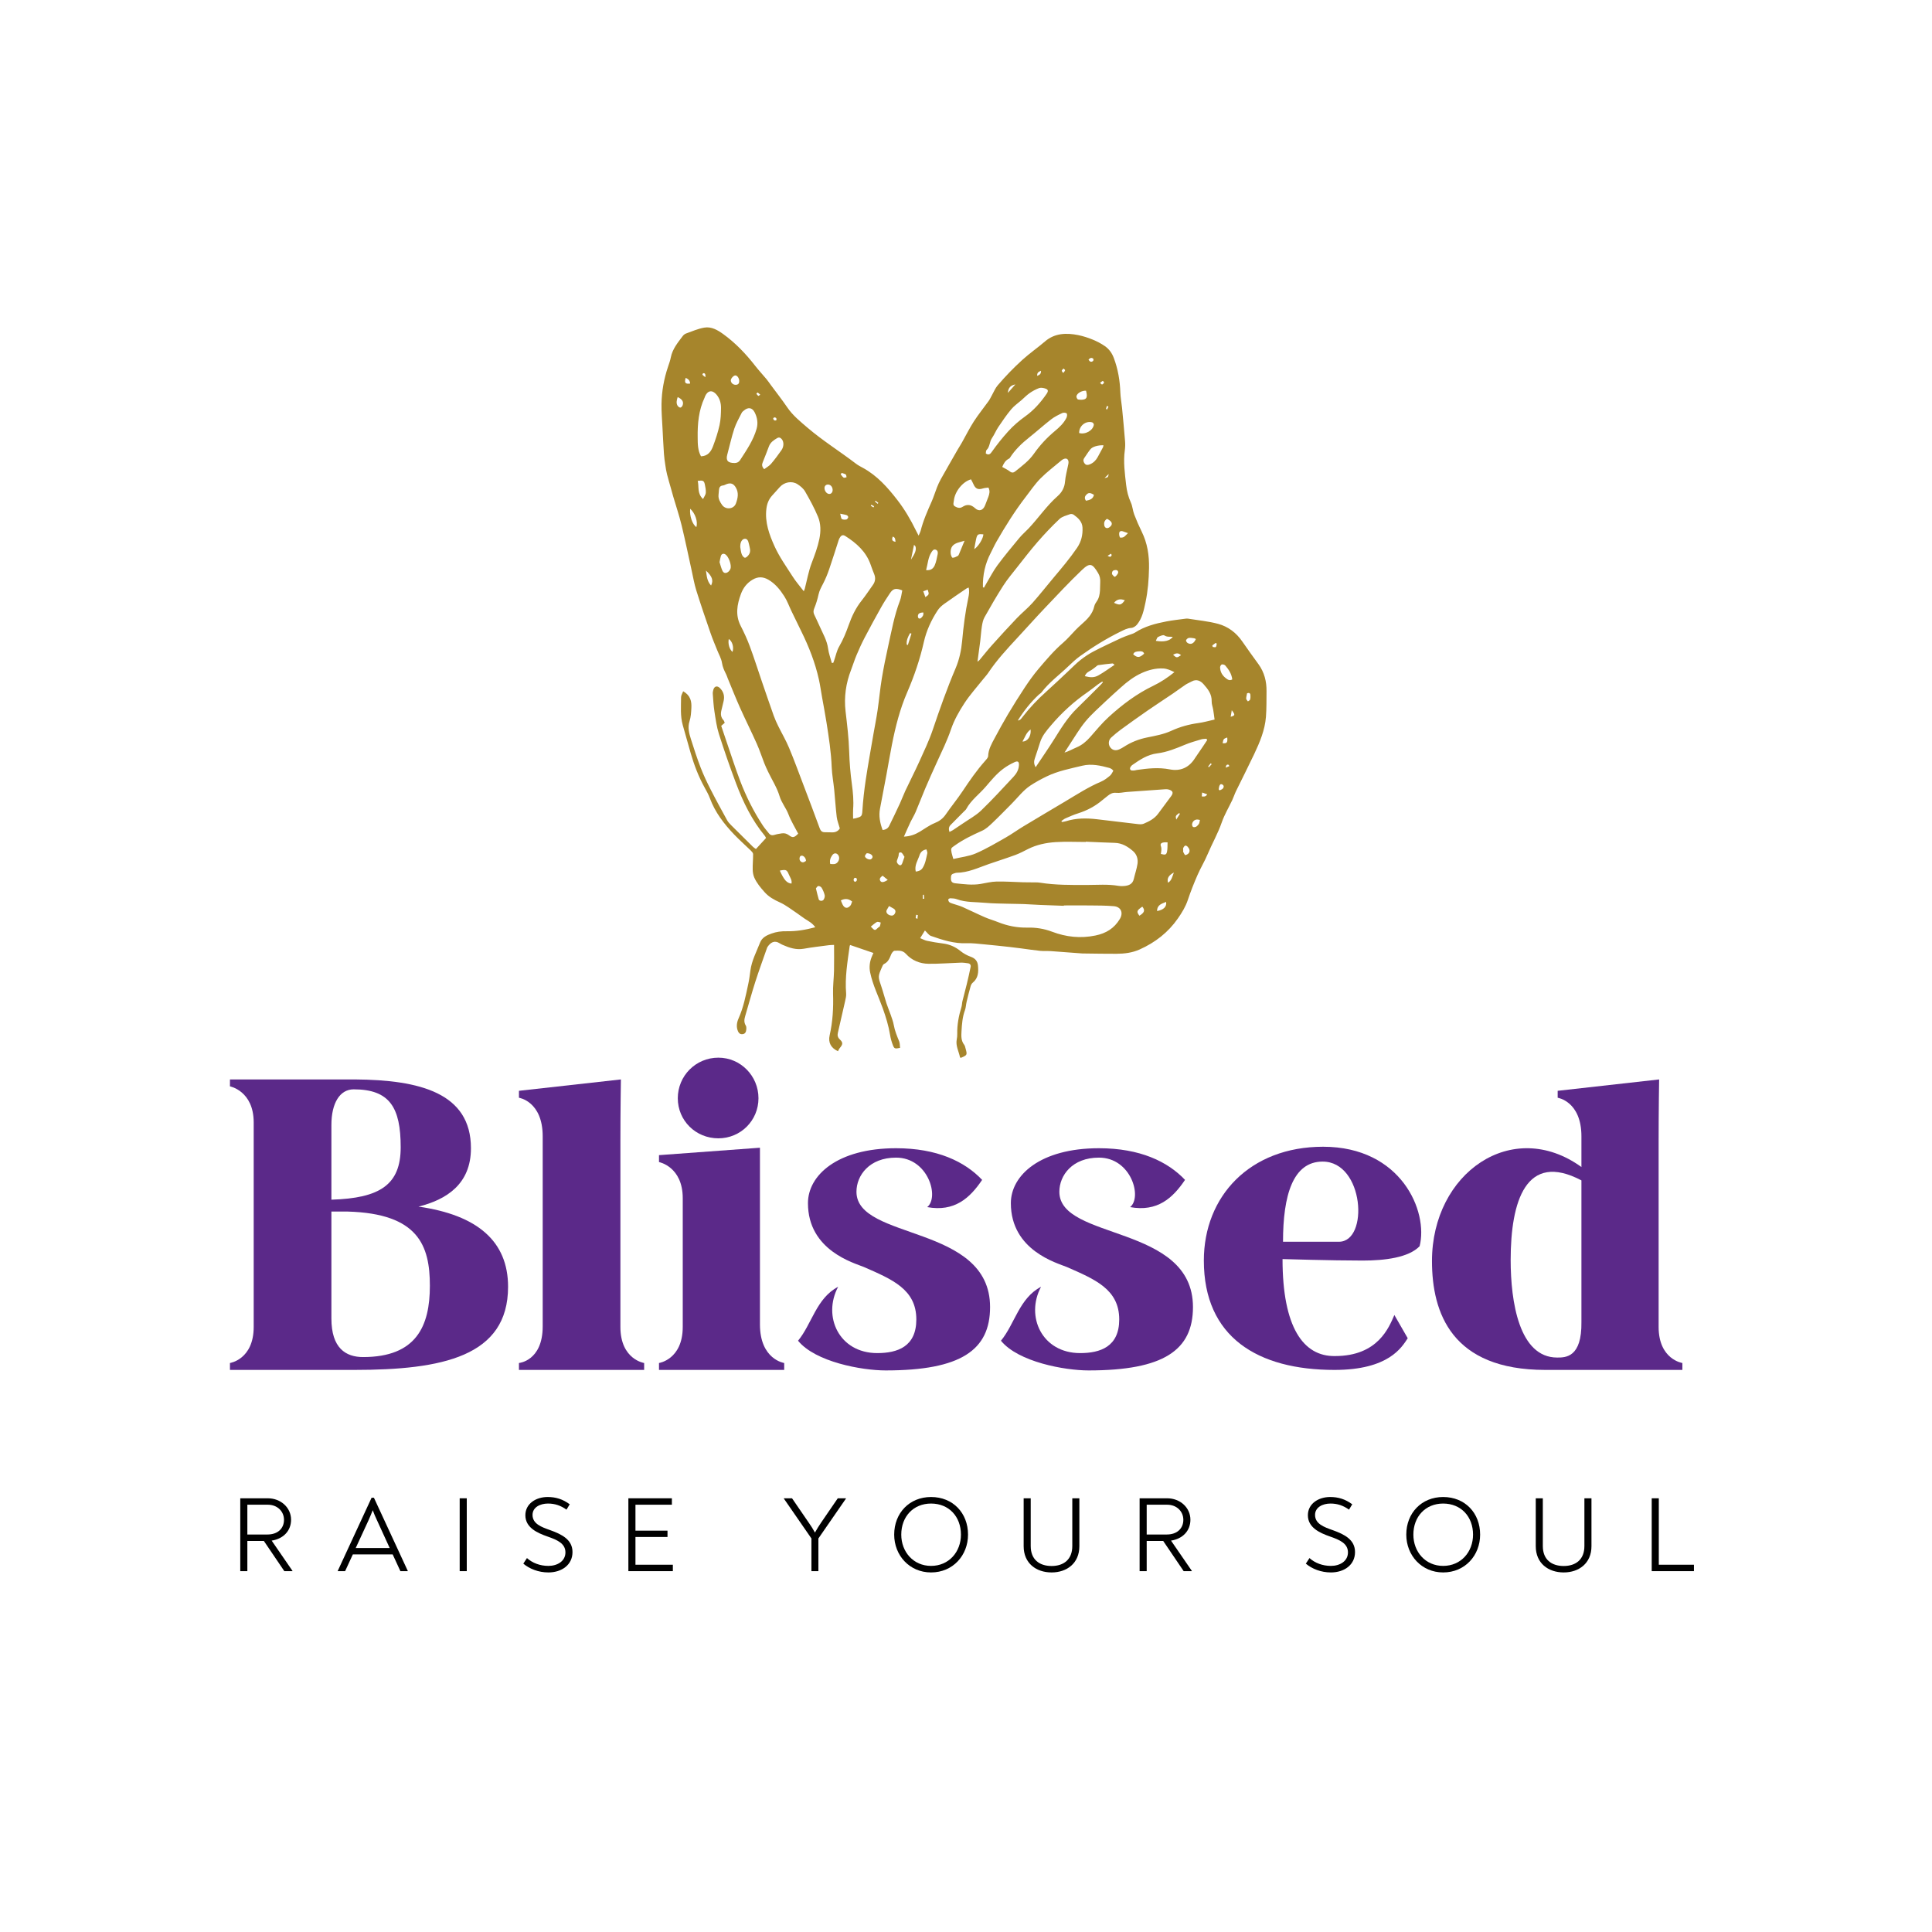<?xml version="1.0" encoding="UTF-8"?>
<!DOCTYPE svg PUBLIC '-//W3C//DTD SVG 1.0//EN'
          'http://www.w3.org/TR/2001/REC-SVG-20010904/DTD/svg10.dtd'>
<svg height="375" version="1.0" viewBox="0 0 375 375" width="375" xmlns="http://www.w3.org/2000/svg" xmlns:xlink="http://www.w3.org/1999/xlink"
><defs
  ><clipPath id="a"
    ><path d="M 128.371 63.535 L 245.875 63.535 L 245.875 205.316 L 128.371 205.316 Z M 128.371 63.535"
    /></clipPath
  ></defs
  ><g fill="#5b2989"
  ><g
    ><g
      ><path d="M 24.301 -56.383 C 36.789 -56.289 46.777 -53.789 46.777 -43.031 C 46.777 -36.02 41.977 -33.043 36.598 -31.699 C 48.027 -30.066 53.984 -24.973 53.984 -16.137 C 53.984 -2.594 41.207 0 24.109 0 L 0 0 L 0 -1.344 C 0 -1.344 4.609 -2.016 4.609 -8.355 L 4.609 -48.027 C 4.609 -54.176 0 -55.039 0 -55.039 L 0 -56.383 Z M 19.691 -30.738 L 19.691 -9.988 C 19.691 -4.227 22.477 -2.496 25.84 -2.496 C 36.211 -2.496 38.805 -8.547 38.805 -16.328 C 38.805 -24.109 36.598 -30.352 22.859 -30.738 Z M 24.012 -54.461 C 21.324 -54.461 19.691 -51.773 19.691 -47.547 L 19.691 -33.043 C 29.105 -33.332 33.141 -35.926 33.141 -43.223 C 33.141 -50.91 31.027 -54.461 24.012 -54.461 Z M 24.012 -54.461" transform="translate(44.633 265.901)"
      /></g
    ></g
  ></g
  ><g fill="#5b2989"
  ><g
    ><g
      ><path d="M 19.789 -56.383 L 0 -54.176 L 0 -52.828 C 0 -52.828 4.609 -52.156 4.609 -45.336 L 4.609 -8.453 C 4.609 -1.73 0 -1.344 0 -1.344 L 0 0 L 24.301 0 L 24.301 -1.344 C 24.301 -1.344 19.691 -2.016 19.691 -8.355 L 19.691 -44.379 C 19.691 -50.523 19.789 -56.383 19.789 -56.383 Z M 19.789 -56.383" transform="translate(100.728 265.901)"
      /></g
    ></g
  ></g
  ><g fill="#5b2989"
  ><g
    ><g
      ><path d="M 24.301 0 L 0 0 L 0 -1.344 C 0 -1.344 4.609 -2.016 4.609 -8.355 L 4.609 -33.332 C 4.609 -39.477 0 -40.344 0 -40.344 L 0 -41.688 L 19.594 -43.129 L 19.594 -8.836 C 19.594 -2.016 24.301 -1.344 24.301 -1.344 Z M 11.527 -60.609 C 15.848 -60.609 19.309 -57.055 19.309 -52.734 C 19.309 -48.41 15.848 -44.953 11.527 -44.953 C 7.109 -44.953 3.648 -48.41 3.648 -52.734 C 3.648 -57.055 7.109 -60.609 11.527 -60.609 Z M 11.527 -60.609" transform="translate(127.911 265.901)"
      /></g
    ></g
  ></g
  ><g fill="#5b2989"
  ><g
    ><g
      ><path d="M 19.02 -43.031 C 26.992 -43.031 32.371 -40.438 35.73 -36.887 C 33.332 -33.332 30.352 -30.641 25.07 -31.602 C 27.473 -33.523 25.262 -41.207 19.02 -41.207 C 13.832 -41.207 11.336 -37.75 11.336 -34.578 C 11.336 -25.07 37.27 -28.336 37.27 -12.199 C 37.27 -3.844 31.602 0.098 17 0.098 C 12.391 0.098 3.363 -1.535 0 -5.668 C 2.691 -8.934 3.555 -13.93 7.781 -16.137 C 4.707 -10.375 7.973 -3.266 15.367 -3.266 C 19.309 -3.266 22.957 -4.516 22.957 -9.797 C 22.957 -15.656 18.25 -17.578 12.773 -19.98 C 10.949 -20.746 1.922 -23.148 1.922 -32.371 C 1.922 -37.75 7.59 -43.031 19.02 -43.031 Z M 19.02 -43.031" transform="translate(154.902 265.901)"
      /></g
    ></g
  ></g
  ><g fill="#5b2989"
  ><g
    ><g
      ><path d="M 19.02 -43.031 C 26.992 -43.031 32.371 -40.438 35.73 -36.887 C 33.332 -33.332 30.352 -30.641 25.07 -31.602 C 27.473 -33.523 25.262 -41.207 19.02 -41.207 C 13.832 -41.207 11.336 -37.75 11.336 -34.578 C 11.336 -25.07 37.27 -28.336 37.27 -12.199 C 37.27 -3.844 31.602 0.098 17 0.098 C 12.391 0.098 3.363 -1.535 0 -5.668 C 2.691 -8.934 3.555 -13.93 7.781 -16.137 C 4.707 -10.375 7.973 -3.266 15.367 -3.266 C 19.309 -3.266 22.957 -4.516 22.957 -9.797 C 22.957 -15.656 18.25 -17.578 12.773 -19.98 C 10.949 -20.746 1.922 -23.148 1.922 -32.371 C 1.922 -37.75 7.59 -43.031 19.02 -43.031 Z M 19.02 -43.031" transform="translate(194.284 265.901)"
      /></g
    ></g
  ></g
  ><g fill="#5b2989"
  ><g
    ><g
      ><path d="M 30.832 -21.227 C 24.781 -21.227 15.273 -21.516 15.273 -21.516 C 15.273 -8.262 19.309 -2.594 25.453 -2.691 C 33.812 -2.691 35.926 -8.262 36.98 -10.66 L 39.574 -6.148 C 38.422 -4.418 35.926 0 25.359 0 C 10.469 0 0 -6.34 0 -21.227 C 0 -33.715 8.934 -43.32 23.148 -43.32 C 38.324 -43.32 43.609 -30.738 41.879 -24.012 C 39.766 -21.805 35.156 -21.227 30.832 -21.227 Z M 23.055 -40.438 C 17.289 -40.438 15.367 -33.906 15.367 -24.879 L 26.223 -24.879 C 32.082 -24.879 31.121 -40.438 23.055 -40.438 Z M 23.055 -40.438" transform="translate(233.666 265.901)"
      /></g
    ></g
  ></g
  ><g fill="#5b2989"
  ><g
    ><g
      ><path d="M 29.008 -39.383 L 29.008 -45.336 C 29.008 -52.156 24.398 -52.828 24.398 -52.828 L 24.398 -54.176 L 44.09 -56.383 C 44.09 -56.383 43.992 -50.523 43.992 -44.379 L 43.992 -8.355 C 43.992 -2.016 48.602 -1.344 48.602 -1.344 L 48.602 0 L 21.996 0 C 3.844 0 0 -11.047 0 -21.133 C 0 -38.23 15.562 -49.082 29.008 -39.383 Z M 29.008 -36.789 C 18.25 -42.457 15.273 -32.754 15.273 -21.324 C 15.273 -13.254 16.906 -2.402 24.301 -2.402 C 25.934 -2.402 29.105 -2.402 29.008 -9.316 Z M 29.008 -36.789" transform="translate(277.946 265.901)"
      /></g
    ></g
  ></g
  ><g clip-path="url(#a)"
  ><path d="M 132.602 134.172 C 134.047 134.992 134.258 136.16 134.195 137.41 C 134.152 138.277 134.098 139.176 133.836 139.992 C 133.445 141.215 133.754 142.336 134.105 143.457 C 134.688 145.312 135.293 147.164 135.992 148.984 C 136.543 150.406 137.199 151.797 137.895 153.16 C 138.934 155.203 140.039 157.215 141.145 159.227 C 141.34 159.582 141.645 159.895 141.934 160.188 C 143.332 161.59 144.738 162.984 146.152 164.371 C 146.316 164.535 146.527 164.648 146.727 164.793 C 147.395 164.062 148.023 163.379 148.688 162.656 C 148.613 162.52 148.555 162.355 148.449 162.23 C 145.938 159.184 144.234 155.688 142.859 152.027 C 141.672 148.875 140.57 145.688 139.547 142.48 C 139.098 141.066 138.902 139.57 138.672 138.098 C 138.496 136.973 138.438 135.828 138.352 134.688 C 138.332 134.418 138.383 134.133 138.461 133.871 C 138.656 133.191 139.203 133.039 139.719 133.539 C 140.422 134.219 140.672 135.062 140.465 136.02 C 140.328 136.664 140.152 137.301 140.008 137.945 C 139.855 138.629 139.918 139.258 140.434 139.793 C 140.543 139.91 140.582 140.098 140.672 140.297 C 140.457 140.48 140.258 140.652 139.988 140.887 C 140.348 141.953 140.707 143.039 141.078 144.121 C 141.926 146.59 142.719 149.074 143.641 151.508 C 144.805 154.57 146.266 157.5 148.074 160.242 C 148.414 160.762 148.836 161.234 149.223 161.727 C 149.512 162.102 149.859 162.199 150.328 162.051 C 150.789 161.902 151.273 161.824 151.754 161.754 C 152.25 161.68 152.691 161.793 153.121 162.113 C 153.855 162.668 154.172 162.598 154.926 161.809 C 154.293 160.574 153.531 159.359 153.035 158.051 C 152.57 156.816 151.703 155.84 151.312 154.531 C 150.824 152.895 149.859 151.398 149.109 149.84 C 148.836 149.277 148.574 148.707 148.344 148.129 C 147.852 146.875 147.441 145.586 146.891 144.359 C 145.836 141.996 144.672 139.68 143.617 137.32 C 142.781 135.453 142.035 133.547 141.25 131.66 C 141.145 131.402 141.074 131.129 140.945 130.883 C 140.59 130.176 140.262 129.496 140.137 128.672 C 140.008 127.805 139.516 126.992 139.188 126.152 C 138.754 125.059 138.285 123.973 137.906 122.859 C 136.957 120.109 136.012 117.355 135.145 114.578 C 134.754 113.324 134.535 112.016 134.25 110.73 C 133.605 107.816 133.012 104.887 132.305 101.988 C 131.848 100.098 131.223 98.254 130.676 96.387 C 130.531 95.887 130.398 95.383 130.254 94.883 C 129.992 93.949 129.711 93.02 129.473 92.078 C 129.32 91.48 129.227 90.867 129.137 90.254 C 129.027 89.535 128.918 88.809 128.871 88.082 C 128.758 86.387 128.672 84.691 128.586 82.992 C 128.508 81.469 128.375 79.945 128.398 78.426 C 128.438 75.949 128.871 73.523 129.672 71.164 C 129.871 70.574 130.086 69.984 130.203 69.375 C 130.523 67.746 131.547 66.52 132.5 65.25 C 132.66 65.035 132.898 64.828 133.145 64.738 C 134.32 64.32 135.488 63.793 136.707 63.59 C 138.078 63.352 139.289 64.059 140.375 64.844 C 142.762 66.57 144.77 68.68 146.578 71 C 147.281 71.898 148.062 72.738 148.797 73.617 C 149.082 73.965 149.332 74.344 149.602 74.707 C 150.672 76.16 151.793 77.582 152.809 79.074 C 153.887 80.656 155.355 81.832 156.777 83.051 C 159.746 85.578 163.062 87.645 166.156 90.012 C 166.566 90.324 167.031 90.562 167.488 90.809 C 170.242 92.312 172.262 94.578 174.152 97.02 C 175.586 98.867 176.754 100.863 177.777 102.953 C 177.914 103.23 178.062 103.504 178.301 103.965 C 178.469 103.57 178.617 103.324 178.688 103.059 C 179.188 101.059 180.016 99.191 180.848 97.316 C 181.238 96.43 181.516 95.492 181.871 94.594 C 182.086 94.051 182.328 93.516 182.613 93.004 C 183.664 91.129 184.738 89.266 185.805 87.402 C 186.098 86.891 186.426 86.398 186.715 85.883 C 187.484 84.523 188.176 83.113 189.02 81.805 C 189.906 80.434 190.941 79.168 191.891 77.84 C 192.148 77.477 192.332 77.062 192.555 76.668 C 192.914 76.035 193.188 75.332 193.652 74.793 C 195.141 73.047 196.727 71.402 198.434 69.855 C 199.852 68.566 201.422 67.488 202.867 66.246 C 204.738 64.648 207.008 64.582 209.301 65.047 C 210.25 65.242 211.188 65.547 212.086 65.914 C 212.91 66.254 213.727 66.672 214.457 67.184 C 215.266 67.742 215.832 68.527 216.188 69.48 C 217.004 71.645 217.379 73.875 217.457 76.176 C 217.492 77.18 217.691 78.18 217.789 79.18 C 217.996 81.324 218.199 83.469 218.371 85.613 C 218.422 86.203 218.406 86.805 218.328 87.383 C 218.008 89.652 218.332 91.895 218.586 94.137 C 218.715 95.301 219 96.445 219.5 97.543 C 219.828 98.258 219.863 99.102 220.148 99.848 C 220.578 100.98 221.066 102.102 221.605 103.191 C 222.711 105.43 223.074 107.797 223.023 110.273 C 222.984 112.504 222.805 114.711 222.344 116.895 C 222.02 118.418 221.719 119.98 220.695 121.227 C 220.434 121.547 219.969 121.855 219.578 121.879 C 218.801 121.922 218.176 122.262 217.527 122.578 C 214.77 123.93 212.164 125.539 209.672 127.328 C 208.855 127.914 208.109 128.605 207.383 129.305 C 205.633 130.988 203.645 132.426 202.16 134.383 C 202.02 134.57 201.785 134.684 201.609 134.852 C 200.051 136.305 198.742 137.953 197.555 139.848 C 198.078 139.797 198.266 139.43 198.473 139.164 C 199.855 137.379 201.395 135.754 203.078 134.25 C 204.527 132.957 205.926 131.609 207.344 130.285 C 208.133 129.555 208.875 128.766 209.719 128.105 C 210.535 127.461 211.414 126.879 212.336 126.402 C 214.062 125.504 215.836 124.688 217.598 123.855 C 218.098 123.621 218.629 123.449 219.148 123.25 C 219.535 123.098 219.961 123.004 220.305 122.785 C 222.18 121.566 224.293 121.023 226.449 120.609 C 227.641 120.383 228.852 120.258 230.062 120.094 C 230.23 120.07 230.414 120.051 230.582 120.078 C 232.539 120.398 234.531 120.578 236.438 121.09 C 238.383 121.617 239.973 122.82 241.141 124.531 C 242.16 126.023 243.23 127.477 244.285 128.941 C 245.406 130.5 245.852 132.254 245.832 134.148 C 245.809 135.816 245.852 137.488 245.719 139.148 C 245.516 141.719 244.523 144.07 243.438 146.367 C 242.293 148.789 241.074 151.172 239.902 153.574 C 239.633 154.133 239.445 154.734 239.18 155.297 C 238.5 156.742 237.66 158.129 237.141 159.629 C 236.402 161.773 235.273 163.727 234.402 165.797 C 233.828 167.172 233.039 168.457 232.445 169.824 C 231.754 171.414 231.105 173.031 230.559 174.676 C 230.121 175.992 229.414 177.141 228.645 178.246 C 226.754 180.977 224.223 182.941 221.199 184.293 C 219.773 184.934 218.25 185.121 216.711 185.129 C 214.691 185.141 212.668 185.094 210.652 185.074 C 210.477 185.07 210.305 185.086 210.129 185.07 C 208.082 184.918 206.035 184.754 203.988 184.613 C 203.293 184.566 202.594 184.625 201.906 184.559 C 200.695 184.438 199.496 184.25 198.293 184.094 C 197.531 183.996 196.773 183.895 196.016 183.812 C 194.359 183.633 192.699 183.449 191.039 183.297 C 189.898 183.195 188.75 183.039 187.613 183.082 C 185.184 183.18 182.941 182.445 180.711 181.668 C 180.27 181.516 179.953 181 179.527 180.605 C 179.242 181.066 178.953 181.531 178.605 182.094 C 179.117 182.301 179.512 182.527 179.938 182.613 C 180.957 182.824 181.984 183.004 183.016 183.129 C 184.301 183.289 185.41 183.77 186.418 184.586 C 187.004 185.059 187.699 185.449 188.406 185.699 C 189.277 186.008 189.742 186.539 189.824 187.426 C 189.945 188.668 189.891 189.855 188.805 190.742 C 188.609 190.902 188.461 191.184 188.391 191.441 C 188.109 192.438 187.855 193.449 187.617 194.461 C 187.488 195 187.484 195.578 187.293 196.09 C 186.801 197.418 186.707 198.805 186.625 200.191 C 186.574 201.086 186.531 202 187.148 202.785 C 187.309 202.992 187.355 203.297 187.43 203.566 C 187.762 204.762 187.734 204.801 186.52 205.32 C 186.457 205.297 186.348 205.277 186.34 205.238 C 186.105 204.074 185.457 202.988 185.707 201.734 C 185.777 201.395 185.805 201.043 185.801 200.695 C 185.762 198.902 186.09 197.172 186.617 195.465 C 186.73 195.105 186.715 194.707 186.805 194.336 C 187.078 193.227 187.383 192.125 187.652 191.016 C 187.922 189.902 188.176 188.785 188.402 187.664 C 188.469 187.32 188.285 187.031 187.918 186.977 C 187.438 186.906 186.953 186.836 186.469 186.852 C 184.383 186.918 182.297 187.094 180.211 187.07 C 178.523 187.047 176.977 186.406 175.836 185.141 C 175.172 184.41 174.402 184.52 173.637 184.543 C 173.402 184.551 173.094 184.961 172.977 185.25 C 172.672 186.004 172.402 186.73 171.59 187.109 C 171.406 187.199 171.289 187.484 171.195 187.703 C 170.387 189.562 170.406 189.559 171.086 191.543 C 171.441 192.594 171.715 193.676 172.059 194.734 C 172.293 195.461 172.602 196.16 172.852 196.883 C 173.086 197.574 173.359 198.262 173.484 198.973 C 173.68 200.082 174.109 201.094 174.527 202.121 C 174.684 202.508 174.648 202.973 174.703 203.387 C 173.758 203.586 173.594 203.57 173.34 202.941 C 173.07 202.273 172.871 201.559 172.758 200.848 C 172.473 199.09 171.945 197.406 171.352 195.73 C 170.523 193.414 169.402 191.195 168.898 188.766 C 168.688 187.758 168.793 186.762 169.168 185.805 C 169.285 185.492 169.434 185.195 169.527 184.969 C 167.977 184.438 166.52 183.938 165.027 183.426 C 165.02 183.434 164.938 183.516 164.926 183.609 C 164.496 186.668 163.977 189.723 164.234 192.84 C 164.273 193.309 164.152 193.801 164.047 194.273 C 163.586 196.344 163.102 198.406 162.629 200.473 C 162.508 200.988 162.609 201.379 163.027 201.773 C 163.66 202.363 163.602 202.719 163.004 203.418 C 162.852 203.598 162.766 203.832 162.652 204.039 C 161.301 203.426 160.711 202.371 161.035 200.949 C 161.637 198.293 161.785 195.605 161.695 192.887 C 161.648 191.402 161.852 189.906 161.883 188.414 C 161.918 186.789 161.891 185.16 161.891 183.406 C 161.543 183.426 161.215 183.418 160.887 183.461 C 159.27 183.68 157.645 183.852 156.039 184.145 C 154.543 184.414 153.219 183.977 151.906 183.395 C 151.715 183.312 151.527 183.215 151.352 183.102 C 150.312 182.43 149.547 182.949 148.98 183.789 C 148.922 183.871 148.883 183.977 148.852 184.07 C 148.098 186.234 147.305 188.387 146.605 190.57 C 145.898 192.785 145.285 195.031 144.629 197.266 C 144.449 197.879 144.383 198.457 144.758 199.066 C 144.922 199.336 144.871 199.789 144.801 200.141 C 144.73 200.488 144.461 200.727 144.047 200.734 C 143.629 200.746 143.402 200.523 143.25 200.18 C 142.863 199.316 143.012 198.438 143.367 197.645 C 144.316 195.527 144.746 193.273 145.23 191.031 C 145.422 190.152 145.539 189.25 145.656 188.359 C 145.914 186.43 146.836 184.734 147.527 182.957 C 147.922 181.945 148.84 181.527 149.75 181.199 C 150.68 180.863 151.648 180.73 152.699 180.754 C 154.523 180.789 156.355 180.488 158.242 179.98 C 157.691 179.168 156.918 178.789 156.207 178.328 C 155.691 177.992 155.211 177.598 154.695 177.254 C 153.602 176.535 152.559 175.691 151.375 175.156 C 150.25 174.645 149.246 174.109 148.398 173.156 C 147.625 172.289 146.895 171.418 146.422 170.371 C 146.203 169.883 146.105 169.309 146.098 168.777 C 146.078 167.777 146.184 166.77 146.176 165.773 C 146.172 165.547 145.934 165.289 145.75 165.109 C 144.68 164.062 143.551 163.082 142.52 162 C 140.535 159.926 138.801 157.676 137.789 154.938 C 137.516 154.199 137.113 153.496 136.73 152.797 C 135.578 150.715 134.742 148.512 134.078 146.238 C 133.547 144.406 133.031 142.57 132.52 140.734 C 132.023 138.961 132.188 137.145 132.195 135.344 C 132.191 134.988 132.422 134.648 132.602 134.172 Z M 175.449 162.391 C 176.676 162.332 177.625 161.977 178.527 161.434 C 179.48 160.863 180.391 160.176 181.406 159.766 C 182.324 159.395 183.004 158.898 183.559 158.094 C 184.617 156.555 185.816 155.105 186.852 153.547 C 188.199 151.52 189.578 149.527 191.195 147.707 C 191.441 147.426 191.785 147.082 191.797 146.758 C 191.844 145.441 192.48 144.359 193.066 143.262 C 193.902 141.699 194.754 140.145 195.66 138.621 C 196.691 136.895 197.754 135.184 198.867 133.504 C 199.691 132.262 200.559 131.035 201.52 129.895 C 203.047 128.094 204.57 126.281 206.375 124.73 C 207.238 123.984 207.977 123.09 208.777 122.27 C 209.145 121.898 209.52 121.535 209.914 121.191 C 211.023 120.219 212.062 119.207 212.398 117.68 C 212.469 117.352 212.66 117.031 212.859 116.754 C 213.332 116.098 213.457 115.355 213.508 114.582 C 213.539 114.062 213.52 113.539 213.551 113.02 C 213.594 112.375 213.469 111.766 213.137 111.219 C 212.043 109.418 211.59 109.117 209.988 110.648 C 207.5 113.023 205.152 115.547 202.781 118.043 C 200.984 119.934 199.254 121.887 197.477 123.797 C 195.465 125.965 193.457 128.133 191.812 130.605 C 191.523 131.035 191.156 131.418 190.832 131.828 C 189.602 133.379 188.258 134.859 187.18 136.512 C 186.16 138.074 185.211 139.754 184.609 141.508 C 183.844 143.762 182.801 145.871 181.82 148.016 C 181.055 149.688 180.301 151.367 179.582 153.059 C 178.941 154.562 178.371 156.094 177.73 157.594 C 177.445 158.266 177.047 158.883 176.73 159.543 C 176.309 160.434 175.914 161.348 175.449 162.391 Z M 163.008 160.789 C 162.77 159.941 162.488 159.266 162.406 158.566 C 162.195 156.809 162.094 155.035 161.918 153.273 C 161.773 151.82 161.492 150.375 161.434 148.922 C 161.324 145.992 160.875 143.109 160.422 140.227 C 160.168 138.578 159.844 136.941 159.555 135.297 C 159.355 134.168 159.199 133.031 158.953 131.914 C 158.23 128.637 157.012 125.535 155.527 122.531 C 154.883 121.227 154.25 119.914 153.617 118.602 C 153.152 117.637 152.793 116.602 152.211 115.707 C 151.402 114.453 150.461 113.273 149.121 112.508 C 148.105 111.926 147.105 111.895 146.062 112.52 C 144.953 113.18 144.238 114.129 143.809 115.301 C 143.062 117.344 142.695 119.379 143.758 121.461 C 144.422 122.762 145.039 124.09 145.543 125.457 C 146.379 127.707 147.098 129.996 147.875 132.266 C 148.641 134.5 149.402 136.734 150.195 138.961 C 150.441 139.648 150.754 140.312 151.074 140.969 C 151.762 142.367 152.559 143.715 153.156 145.152 C 154.148 147.523 155.031 149.945 155.945 152.352 C 157.008 155.145 158.07 157.938 159.094 160.742 C 159.273 161.238 159.512 161.52 160.039 161.535 C 160.559 161.543 161.078 161.559 161.598 161.562 C 162.297 161.559 162.773 161.211 163.008 160.789 Z M 188.012 114.039 C 187.828 114.121 187.699 114.156 187.594 114.227 C 186.133 115.227 184.656 116.211 183.219 117.25 C 182.746 117.59 182.293 118.016 181.98 118.5 C 180.754 120.375 179.816 122.41 179.324 124.59 C 178.562 127.961 177.457 131.211 176.09 134.367 C 174.668 137.645 173.809 141.066 173.121 144.547 C 172.738 146.488 172.414 148.441 172.055 150.387 C 171.648 152.578 171.234 154.762 170.809 156.945 C 170.531 158.391 170.812 159.742 171.312 161.102 C 171.98 161.043 172.367 160.746 172.59 160.301 C 173.312 158.844 174.012 157.375 174.695 155.898 C 175.059 155.113 175.348 154.293 175.715 153.512 C 176.602 151.625 177.559 149.77 178.418 147.871 C 179.348 145.816 180.328 143.77 181.051 141.637 C 182.41 137.617 183.816 133.621 185.48 129.719 C 186.211 128 186.586 126.207 186.754 124.375 C 187.008 121.57 187.363 118.789 187.949 116.035 C 188.074 115.406 188.195 114.762 188.012 114.039 Z M 210.742 163.371 C 210.742 163.391 210.742 163.406 210.742 163.426 C 208.793 163.426 206.832 163.328 204.887 163.453 C 203.047 163.574 201.23 163.949 199.547 164.793 C 198.742 165.199 197.941 165.629 197.098 165.941 C 195.402 166.566 193.676 167.109 191.965 167.699 C 189.898 168.414 187.906 169.391 185.652 169.406 C 185.547 169.406 185.445 169.449 185.344 169.477 C 184.688 169.648 184.57 169.809 184.57 170.504 C 184.574 171.094 184.789 171.387 185.445 171.449 C 187.07 171.613 188.695 171.848 190.336 171.57 C 191.363 171.395 192.387 171.133 193.414 171.109 C 195.152 171.074 196.891 171.199 198.629 171.25 C 199.152 171.266 199.676 171.254 200.195 171.266 C 200.754 171.281 201.32 171.242 201.863 171.328 C 204.871 171.809 207.906 171.777 210.934 171.773 C 212.984 171.77 215.035 171.59 217.082 171.941 C 217.418 172 217.777 172.008 218.125 171.98 C 219.039 171.906 219.836 171.652 220.074 170.594 C 220.297 169.613 220.641 168.652 220.789 167.664 C 220.922 166.738 220.648 165.828 219.922 165.199 C 218.914 164.324 217.793 163.637 216.375 163.598 C 214.5 163.547 212.621 163.449 210.742 163.371 Z M 165.586 158.91 C 165.918 158.852 166.023 158.844 166.121 158.816 C 167.203 158.523 167.32 158.434 167.387 157.387 C 167.516 155.379 167.742 153.371 168.039 151.379 C 168.488 148.395 169.031 145.426 169.539 142.449 C 169.805 140.91 170.117 139.375 170.344 137.832 C 170.641 135.809 170.816 133.77 171.148 131.754 C 171.504 129.602 171.941 127.461 172.414 125.328 C 173.07 122.391 173.59 119.418 174.684 116.586 C 174.926 115.953 174.988 115.25 175.129 114.598 C 173.887 114.102 173.352 114.219 172.727 115.156 C 172.129 116.055 171.539 116.957 171.016 117.898 C 169.93 119.836 168.863 121.789 167.832 123.762 C 167.254 124.867 166.738 126.004 166.254 127.156 C 165.859 128.082 165.57 129.051 165.207 129.988 C 164.184 132.602 163.801 135.312 164.125 138.074 C 164.426 140.668 164.746 143.246 164.824 145.859 C 164.887 147.973 165.059 150.094 165.348 152.191 C 165.57 153.82 165.719 155.434 165.59 157.074 C 165.551 157.645 165.586 158.23 165.586 158.91 Z M 189.727 128.441 C 189.934 128.273 190.047 128.199 190.129 128.105 C 190.934 127.148 191.703 126.16 192.539 125.23 C 194.121 123.473 195.707 121.723 197.34 120.016 C 198.32 118.984 199.449 118.09 200.398 117.031 C 201.832 115.426 203.152 113.723 204.543 112.074 C 206.113 110.215 207.676 108.355 209.055 106.34 C 209.887 105.117 210.184 103.805 210.113 102.395 C 210.055 101.254 209.266 100.527 208.406 99.91 C 208.23 99.781 207.902 99.723 207.711 99.793 C 207 100.059 206.172 100.242 205.648 100.738 C 204.16 102.141 202.75 103.637 201.402 105.184 C 200.012 106.781 198.719 108.465 197.406 110.129 C 196.484 111.301 195.516 112.449 194.715 113.699 C 193.438 115.688 192.258 117.738 191.098 119.797 C 190.805 120.32 190.68 120.965 190.582 121.566 C 190.43 122.523 190.379 123.496 190.262 124.457 C 190.102 125.727 189.918 126.992 189.727 128.441 Z M 185.039 166.73 C 186.586 166.363 188.086 166.215 189.398 165.645 C 191.406 164.777 193.301 163.652 195.203 162.57 C 196.383 161.902 197.48 161.094 198.645 160.395 C 201.383 158.742 204.137 157.121 206.879 155.484 C 209.117 154.148 211.309 152.73 213.727 151.711 C 214.352 151.445 214.918 151 215.445 150.562 C 215.742 150.32 215.895 149.914 216.098 149.598 C 215.93 149.426 215.871 149.332 215.785 149.281 C 215.637 149.188 215.48 149.098 215.316 149.055 C 213.594 148.586 211.836 148.195 210.062 148.625 C 207.734 149.188 205.367 149.637 203.191 150.688 C 202.102 151.215 201.027 151.793 200.016 152.461 C 198.59 153.402 197.566 154.789 196.375 155.988 C 195.125 157.242 193.898 158.516 192.613 159.734 C 192.012 160.305 191.371 160.914 190.629 161.242 C 188.789 162.066 186.984 162.926 185.336 164.102 C 184.582 164.637 184.535 164.613 184.703 165.52 C 184.773 165.852 184.887 166.176 185.039 166.73 Z M 161.457 128.68 C 161.551 128.676 161.641 128.668 161.734 128.66 C 161.793 128.508 161.852 128.352 161.906 128.199 C 162.227 127.281 162.41 126.289 162.891 125.469 C 163.66 124.145 164.227 122.75 164.73 121.328 C 165.34 119.609 166.102 118 167.25 116.566 C 168.023 115.594 168.707 114.547 169.43 113.535 C 169.887 112.895 169.984 112.211 169.691 111.465 C 169.449 110.859 169.207 110.242 168.996 109.621 C 168.121 107.078 166.246 105.422 164.062 104.035 C 163.652 103.773 163.336 103.871 163.082 104.246 C 162.969 104.418 162.859 104.605 162.797 104.801 C 162.184 106.68 161.605 108.574 160.961 110.438 C 160.625 111.418 160.234 112.387 159.754 113.305 C 159.402 113.984 159.043 114.629 158.875 115.398 C 158.676 116.312 158.402 117.215 158.047 118.078 C 157.867 118.512 157.848 118.863 158.027 119.262 C 158.391 120.051 158.773 120.828 159.125 121.625 C 159.738 123.016 160.531 124.328 160.734 125.891 C 160.859 126.836 161.207 127.754 161.457 128.68 Z M 156.016 114.766 C 156.137 114.469 156.18 114.379 156.203 114.285 C 156.641 112.605 156.938 110.875 157.551 109.266 C 158.133 107.738 158.707 106.219 159.035 104.617 C 159.332 103.164 159.34 101.664 158.777 100.309 C 158.074 98.617 157.184 96.988 156.27 95.398 C 155.941 94.824 155.355 94.34 154.785 93.977 C 153.703 93.285 152.246 93.566 151.371 94.523 C 150.852 95.086 150.34 95.656 149.836 96.227 C 149.191 96.953 148.871 97.793 148.754 98.77 C 148.438 101.375 149.312 103.758 150.332 106.016 C 151.27 108.094 152.625 109.984 153.859 111.914 C 154.465 112.871 155.223 113.734 156.016 114.766 Z M 206.492 175.746 C 206.492 175.77 206.492 175.793 206.492 175.816 C 204.961 175.762 203.434 175.711 201.902 175.645 C 200.828 175.598 199.75 175.52 198.672 175.477 C 197.664 175.441 196.656 175.445 195.648 175.414 C 194.184 175.371 192.719 175.375 191.266 175.238 C 189.402 175.059 187.496 175.195 185.691 174.527 C 185.312 174.383 184.871 174.371 184.461 174.352 C 184.324 174.344 184.066 174.496 184.059 174.586 C 184.051 174.762 184.133 174.996 184.262 175.105 C 184.441 175.254 184.695 175.324 184.926 175.402 C 185.551 175.617 186.199 175.77 186.801 176.035 C 188.262 176.68 189.691 177.398 191.156 178.035 C 191.98 178.395 192.863 178.641 193.703 178.977 C 195.539 179.711 197.434 180.09 199.41 180.047 C 201.062 180.008 202.645 180.254 204.215 180.848 C 206.93 181.875 209.715 182.184 212.625 181.582 C 214.715 181.152 216.27 180.184 217.359 178.375 C 218.074 177.184 217.605 176.016 216.195 175.891 C 214.605 175.75 213 175.766 211.402 175.746 C 209.766 175.73 208.129 175.746 206.492 175.746 Z M 235.75 139.664 C 235.648 138.918 235.578 138.332 235.48 137.758 C 235.391 137.211 235.164 136.664 235.184 136.121 C 235.23 134.734 234.457 133.754 233.625 132.816 C 233.016 132.125 232.238 131.754 231.297 132.273 C 230.906 132.492 230.48 132.656 230.109 132.898 C 229.27 133.461 228.469 134.07 227.633 134.637 C 226.023 135.727 224.391 136.781 222.793 137.887 C 221.023 139.109 219.27 140.363 217.531 141.633 C 216.883 142.102 216.277 142.625 215.684 143.156 C 215.145 143.641 215.078 144.469 215.48 145.031 C 215.898 145.613 216.523 145.77 217.242 145.453 C 217.559 145.312 217.867 145.145 218.16 144.953 C 219.547 144.051 221.062 143.461 222.676 143.137 C 224.277 142.812 225.875 142.531 227.379 141.836 C 229.027 141.078 230.766 140.598 232.574 140.348 C 233.598 140.215 234.598 139.918 235.75 139.664 Z M 190.785 113.996 C 190.855 114.016 190.922 114.035 190.996 114.055 C 191.164 113.758 191.328 113.457 191.5 113.164 C 192.199 112.004 192.812 110.785 193.617 109.703 C 194.961 107.891 196.406 106.156 197.848 104.418 C 198.395 103.754 199.066 103.191 199.66 102.562 C 201.586 100.512 203.168 98.16 205.297 96.281 C 206.105 95.57 206.629 94.641 206.723 93.477 C 206.809 92.41 207.109 91.363 207.312 90.312 C 207.352 90.109 207.414 89.898 207.402 89.695 C 207.371 89.074 206.973 88.852 206.395 89.121 C 206.27 89.18 206.148 89.254 206.043 89.344 C 204.664 90.512 203.211 91.602 201.945 92.879 C 200.879 93.957 200.023 95.242 199.09 96.449 C 196.965 99.207 195.129 102.152 193.398 105.164 C 193 105.859 192.684 106.594 192.312 107.301 C 191.207 109.406 190.719 111.641 190.785 113.996 Z M 206.02 159.359 C 206.047 159.422 206.078 159.484 206.109 159.547 C 206.371 159.504 206.637 159.484 206.887 159.402 C 208.887 158.77 210.918 158.777 212.969 159.02 C 215.598 159.328 218.223 159.656 220.852 159.957 C 221.223 160 221.648 160.023 221.98 159.887 C 223.039 159.441 224.066 158.918 224.777 157.961 C 225.629 156.82 226.48 155.672 227.324 154.527 C 227.781 153.902 227.668 153.52 226.945 153.277 C 226.723 153.203 226.469 153.168 226.23 153.188 C 223.73 153.355 221.234 153.535 218.734 153.719 C 218.039 153.773 217.336 153.961 216.656 153.887 C 215.984 153.812 215.52 154.07 215.047 154.438 C 214.688 154.715 214.332 154.996 213.988 155.285 C 212.59 156.477 211.012 157.312 209.262 157.867 C 208.43 158.125 207.633 158.484 206.836 158.828 C 206.543 158.953 206.289 159.176 206.02 159.359 Z M 227.953 130.465 C 227.246 130.113 226.559 129.793 225.793 129.75 C 224.336 129.672 222.949 130.031 221.637 130.621 C 220.102 131.312 218.777 132.324 217.531 133.453 C 216.555 134.34 215.555 135.211 214.605 136.121 C 213.277 137.395 211.867 138.609 210.699 140.016 C 209.512 141.449 208.574 143.09 207.535 144.645 C 207.219 145.113 206.922 145.598 206.617 146.074 C 207.477 145.82 208.188 145.391 208.945 145.074 C 210.004 144.629 210.832 143.934 211.582 143.086 C 212.754 141.758 213.883 140.367 215.184 139.18 C 217.809 136.781 220.641 134.648 223.871 133.098 C 225.316 132.402 226.637 131.523 227.953 130.465 Z M 234.32 143.641 C 234.27 143.559 234.215 143.477 234.164 143.391 C 233.828 143.426 233.48 143.414 233.164 143.508 C 232.098 143.828 231.016 144.125 229.992 144.555 C 228.254 145.281 226.484 145.996 224.625 146.227 C 222.715 146.461 221.254 147.461 219.77 148.492 C 219.551 148.648 219.293 149.008 219.336 149.223 C 219.418 149.656 219.867 149.555 220.211 149.539 C 220.348 149.531 220.48 149.473 220.621 149.453 C 222.758 149.148 224.879 148.91 227.047 149.336 C 229.129 149.746 230.809 148.984 231.949 147.152 C 231.984 147.094 232.027 147.035 232.066 146.977 C 232.535 146.289 233.004 145.602 233.473 144.914 C 233.762 144.488 234.039 144.062 234.32 143.641 Z M 136.062 88.57 C 137.461 88.52 138.027 87.594 138.41 86.586 C 138.91 85.254 139.359 83.895 139.664 82.508 C 139.898 81.43 139.938 80.301 139.949 79.195 C 139.957 78.246 139.707 77.332 139.062 76.578 C 138.266 75.645 137.387 75.766 136.875 76.875 C 136.832 76.969 136.809 77.074 136.766 77.168 C 135.609 79.625 135.379 82.258 135.418 84.914 C 135.43 86.145 135.422 87.422 136.062 88.57 Z M 184.285 161.477 C 184.555 161.336 184.773 161.25 184.965 161.125 C 185.605 160.703 186.242 160.281 186.871 159.848 C 188.07 159.02 189.395 158.32 190.434 157.32 C 192.609 155.23 194.645 152.988 196.707 150.789 C 197.277 150.18 197.711 149.469 197.773 148.578 C 197.828 147.887 197.602 147.629 196.953 147.922 C 196.168 148.277 195.402 148.715 194.715 149.23 C 193.398 150.211 192.371 151.492 191.301 152.73 C 190.059 154.176 188.469 155.312 187.539 157.039 C 187.441 157.215 187.262 157.348 187.113 157.496 C 186.258 158.363 185.41 159.234 184.543 160.09 C 184.148 160.477 184.102 160.895 184.285 161.477 Z M 194.531 90.633 C 195.09 90.957 195.598 91.18 196.023 91.516 C 196.418 91.824 196.746 91.75 197.059 91.496 C 198.355 90.453 199.711 89.457 200.676 88.078 C 201.844 86.418 203.199 84.957 204.758 83.66 C 205.633 82.93 206.488 82.133 207.004 81.086 C 207.121 80.844 207.176 80.398 207.039 80.25 C 206.895 80.09 206.43 80.059 206.199 80.164 C 205.449 80.52 204.684 80.887 204.035 81.391 C 202.582 82.516 201.219 83.754 199.777 84.898 C 198.328 86.051 197.008 87.305 196.012 88.875 C 195.949 88.98 195.805 89.043 195.688 89.109 C 195.113 89.438 194.812 89.969 194.531 90.633 Z M 191.344 88.02 C 191.98 88.473 192.293 88.008 192.562 87.629 C 193.527 86.273 194.555 84.98 195.676 83.742 C 196.688 82.625 197.809 81.664 199.02 80.797 C 200.68 79.609 201.996 78.109 203.141 76.449 C 203.551 75.855 203.453 75.57 202.781 75.379 C 202.43 75.277 201.992 75.215 201.672 75.332 C 201.031 75.574 200.414 75.91 199.852 76.301 C 199.285 76.691 198.797 77.203 198.277 77.66 C 197.598 78.254 196.832 78.773 196.266 79.457 C 195.359 80.543 194.562 81.723 193.77 82.895 C 193.305 83.586 192.996 84.375 192.527 85.059 C 192.043 85.77 192.156 86.723 191.488 87.348 C 191.348 87.484 191.387 87.801 191.344 88.02 Z M 142.582 89.871 C 142.945 89.879 143.363 89.754 143.672 89.277 C 144.918 87.355 146.219 85.465 146.855 83.234 C 147.176 82.113 146.984 81.012 146.465 80.012 C 145.98 79.086 145.195 79 144.406 79.676 C 144.246 79.809 144.059 79.941 143.973 80.117 C 143.465 81.137 142.879 82.137 142.523 83.215 C 141.984 84.855 141.621 86.562 141.164 88.234 C 140.859 89.359 141.246 89.879 142.582 89.871 Z M 214.07 132.441 C 214.031 132.391 213.992 132.344 213.957 132.289 C 213.68 132.465 213.395 132.625 213.133 132.82 C 212.461 133.316 211.816 133.855 211.133 134.324 C 208.453 136.172 206.07 138.344 203.977 140.82 C 203.152 141.797 202.297 142.781 201.895 144.043 C 201.555 145.098 201.223 146.152 200.863 147.199 C 200.68 147.73 200.629 148.23 201.016 148.918 C 202.254 147.055 203.438 145.355 204.543 143.598 C 205.891 141.449 207.199 139.277 209.043 137.488 C 210.59 135.988 212.102 134.453 213.629 132.934 C 213.781 132.777 213.922 132.605 214.07 132.441 Z M 188.473 93.039 C 186.848 93.488 185.324 95.414 185.148 97.148 C 185.109 97.547 184.883 98.016 185.352 98.289 C 185.805 98.547 186.285 98.727 186.82 98.383 C 187.688 97.828 188.457 97.902 189.262 98.641 C 190.035 99.352 190.828 99.062 191.207 98.078 C 191.422 97.527 191.645 96.984 191.844 96.43 C 192.039 95.875 192.207 95.312 191.852 94.633 C 191.496 94.688 191.125 94.703 190.777 94.809 C 189.859 95.098 189.34 94.879 188.957 94.004 C 188.809 93.664 188.629 93.344 188.473 93.039 Z M 139.465 96.078 C 139.395 96.824 139.754 97.434 140.148 98 C 140.844 98.992 142.422 98.859 142.84 97.723 C 143.203 96.73 143.438 95.672 142.828 94.637 C 142.391 93.879 141.848 93.652 141.004 93.977 C 140.777 94.066 140.559 94.207 140.328 94.23 C 139.742 94.285 139.582 94.648 139.547 95.148 C 139.527 95.457 139.492 95.77 139.465 96.078 Z M 148.328 91.066 C 148.805 90.707 149.309 90.441 149.656 90.035 C 150.375 89.199 151.027 88.301 151.668 87.398 C 152.168 86.703 152.172 85.781 151.758 85.262 C 151.508 84.953 151.215 84.82 150.848 85.035 C 150.188 85.422 149.555 85.852 149.262 86.605 C 148.855 87.641 148.484 88.684 148.055 89.703 C 147.855 90.172 147.852 90.559 148.328 91.066 Z M 214.172 86.422 C 213.117 86.398 212.062 86.688 211.648 87.199 C 211.215 87.738 210.848 88.336 210.453 88.906 C 210.199 89.277 210.266 89.625 210.523 89.961 C 210.82 90.352 211.219 90.262 211.566 90.117 C 212.223 89.84 212.719 89.355 213.059 88.727 C 213.398 88.086 213.754 87.453 214.094 86.809 C 214.152 86.699 214.145 86.555 214.172 86.422 Z M 210.57 131.246 C 211.746 131.535 212.41 131.547 213.281 131.047 C 214.312 130.457 215.277 129.746 216.336 129.043 C 216.152 128.91 216.039 128.766 215.941 128.773 C 215.016 128.863 214.094 128.969 213.172 129.105 C 212.992 129.133 212.832 129.32 212.668 129.445 C 212.398 129.641 212.145 129.863 211.863 130.039 C 211.375 130.34 210.801 130.539 210.57 131.246 Z M 139.664 109.117 C 139.824 109.621 139.965 110.195 140.199 110.727 C 140.422 111.246 140.84 111.355 141.297 111.035 C 141.504 110.891 141.688 110.641 141.781 110.398 C 142.043 109.695 141.426 108.008 140.793 107.605 C 140.426 107.371 140.047 107.492 139.918 107.926 C 139.805 108.289 139.754 108.664 139.664 109.117 Z M 177.746 169.172 C 178.371 169.098 178.781 168.922 179.074 168.477 C 179.629 167.609 179.766 166.605 179.988 165.637 C 180.043 165.41 179.887 165.141 179.824 164.867 C 179.055 164.988 178.66 165.434 178.48 166.004 C 178.152 167.008 177.457 167.957 177.746 169.172 Z M 143.68 106.176 C 143.754 106.562 143.793 107.09 143.965 107.57 C 144.066 107.855 144.363 108.242 144.59 108.254 C 144.832 108.266 145.152 107.934 145.336 107.68 C 145.828 107.008 145.504 106.285 145.367 105.586 C 145.219 104.82 144.957 104.547 144.539 104.582 C 144.109 104.617 143.773 105.074 143.699 105.742 C 143.688 105.844 143.688 105.949 143.68 106.176 Z M 179.758 110.656 C 180.715 110.773 181.18 110.285 181.422 109.742 C 181.723 109.066 181.844 108.301 182 107.562 C 182.074 107.219 182.02 106.836 181.625 106.695 C 181.215 106.555 181.004 106.867 180.809 107.168 C 180.133 108.207 180.094 109.418 179.758 110.656 Z M 187.219 104.961 C 186.777 105.086 186.445 105.184 186.113 105.273 C 184.938 105.594 184.438 106.227 184.523 107.402 C 184.547 107.707 184.738 108.242 184.887 108.254 C 185.215 108.281 185.574 108.062 185.902 107.91 C 186.008 107.855 186.082 107.699 186.137 107.578 C 186.48 106.766 186.812 105.949 187.219 104.961 Z M 209.465 84.051 C 210.676 84.402 212.199 83.535 212.312 82.406 C 212.324 82.27 212.129 82.02 211.984 81.977 C 210.715 81.621 209.414 82.699 209.465 84.051 Z M 239.184 131.871 C 239.047 130.762 238.48 129.949 237.844 129.191 C 237.707 129.027 237.371 128.926 237.156 128.969 C 237.008 128.996 236.82 129.32 236.82 129.512 C 236.832 130.391 237.234 131.102 237.93 131.629 C 238.273 131.891 238.645 132.207 239.184 131.871 Z M 135.426 93.332 C 135.711 94.465 135.273 95.766 136.461 96.867 C 136.691 96.375 136.969 96.027 136.996 95.664 C 137.031 95.129 136.93 94.57 136.812 94.039 C 136.652 93.293 136.457 93.203 135.426 93.332 Z M 151.359 168.984 C 152.207 170.836 152.707 171.395 153.625 171.508 C 153.773 170.84 153.355 170.312 153.129 169.77 C 152.723 168.789 152.562 168.742 151.359 168.984 Z M 158.371 172.434 C 158.574 173.234 158.707 173.906 158.914 174.555 C 159.027 174.91 159.656 174.957 159.871 174.613 C 160.023 174.367 160.133 174.008 160.07 173.742 C 159.953 173.246 159.734 172.758 159.477 172.312 C 159.367 172.129 159.031 171.949 158.828 171.98 C 158.637 172.008 158.484 172.312 158.371 172.434 Z M 210.801 75.836 C 209.973 75.793 209.047 76.32 208.934 76.914 C 208.898 77.105 209.109 77.516 209.254 77.539 C 209.672 77.609 210.156 77.633 210.543 77.484 C 210.969 77.316 211 76.836 210.918 76.398 C 210.883 76.227 210.844 76.055 210.801 75.836 Z M 161.152 167.703 C 161.492 167.703 161.809 167.77 162.082 167.688 C 162.73 167.5 163.07 166.648 162.773 166.09 C 162.473 165.531 161.898 165.477 161.539 166 C 161.223 166.461 160.977 166.957 161.152 167.703 Z M 224.348 124.387 C 225.965 124.66 227.098 124.379 227.641 123.609 C 227.07 123.559 226.527 123.684 225.996 123.332 C 225.75 123.172 225.148 123.461 224.758 123.648 C 224.578 123.734 224.516 124.066 224.348 124.387 Z M 226.625 163.504 C 225.566 163.426 225.125 163.668 225.316 164.195 C 225.52 164.746 225.395 165.238 225.32 165.746 C 226.184 165.977 226.391 165.93 226.523 165.281 C 226.637 164.727 226.598 164.141 226.625 163.504 Z M 165.395 174.98 C 164.633 174.379 163.969 174.387 163.211 174.77 C 163.332 175.059 163.418 175.316 163.539 175.559 C 163.922 176.332 164.516 176.422 165.066 175.766 C 165.23 175.57 165.277 175.273 165.395 174.98 Z M 189.102 106.594 C 189.961 106.023 190.863 104.449 190.871 103.719 C 189.832 103.613 189.691 103.684 189.473 104.59 C 189.332 105.184 189.246 105.797 189.102 106.594 Z M 133.965 98.746 C 133.797 100.098 134.398 101.809 135.164 102.305 C 135.484 101.273 134.969 99.668 133.965 98.746 Z M 175.559 166.312 C 175.348 166.031 175.16 165.52 174.875 165.461 C 174.297 165.332 174.508 165.965 174.367 166.266 C 174.312 166.387 174.273 166.523 174.234 166.652 C 174.168 166.879 174.027 167.129 174.082 167.324 C 174.145 167.551 174.352 167.809 174.566 167.906 C 174.887 168.055 175.051 167.777 175.148 167.496 C 175.27 167.141 175.395 166.785 175.559 166.312 Z M 172.562 175.863 C 172.398 176.148 172.262 176.387 172.121 176.621 C 172.105 176.648 172.086 176.68 172.078 176.715 C 171.965 177.105 172.207 177.465 172.695 177.645 C 173.105 177.801 173.461 177.715 173.684 177.332 C 173.902 176.953 173.836 176.598 173.438 176.352 C 173.176 176.195 172.902 176.055 172.562 175.863 Z M 143.48 73.938 C 143.477 73.383 143.074 72.836 142.695 72.871 C 142.359 72.902 141.848 73.48 141.848 73.82 C 141.848 74.309 142.305 74.715 142.824 74.691 C 143.285 74.668 143.488 74.438 143.48 73.938 Z M 160.035 94.766 C 160.059 95.383 160.551 95.93 161.035 95.875 C 161.402 95.836 161.645 95.48 161.613 95.027 C 161.574 94.469 161.203 94.062 160.73 94.051 C 160.305 94.039 160.02 94.332 160.035 94.766 Z M 214.867 100.703 C 214.395 101.02 214.254 101.426 214.328 101.906 C 214.418 102.512 214.902 102.688 215.387 102.309 C 216.078 101.777 215.91 101.215 214.867 100.703 Z M 131.535 77.074 C 131.344 77.699 131.207 78.234 131.52 78.75 C 131.633 78.926 131.898 79.133 132.074 79.113 C 132.238 79.098 132.453 78.832 132.512 78.629 C 132.719 77.984 132.414 77.477 131.535 77.074 Z M 169.023 179.852 C 169.805 180.68 169.805 180.68 170.473 180.031 C 170.566 179.934 170.746 179.887 170.789 179.777 C 170.875 179.551 170.898 179.297 170.945 179.059 C 170.699 179.02 170.391 178.859 170.215 178.953 C 169.805 179.172 169.461 179.512 169.023 179.852 Z M 137.027 110.75 C 137.18 111.746 137.199 112.793 138.02 113.648 C 138.508 112.656 138.242 111.871 137.027 110.75 Z M 198.461 143.934 C 199.48 143.938 200.172 142.867 200.043 141.586 C 199.168 142.203 198.938 143.145 198.461 143.934 Z M 229.648 164.973 C 229.652 164.973 229.656 164.973 229.664 164.973 C 229.664 165.109 229.617 165.27 229.672 165.383 C 229.781 165.605 229.984 165.996 230.074 165.977 C 230.336 165.922 230.648 165.754 230.781 165.531 C 231.043 165.082 230.805 164.656 230.488 164.316 C 230.383 164.207 230.152 164.094 230.047 164.137 C 229.891 164.207 229.762 164.395 229.676 164.562 C 229.621 164.676 229.652 164.832 229.648 164.973 Z M 224.586 176.832 C 225.867 176.613 226.508 175.961 226.336 175.059 C 225.535 175.41 224.609 175.578 224.586 176.832 Z M 232.902 159.152 C 232.613 159.105 232.477 159.062 232.348 159.066 C 231.824 159.094 231.418 159.48 231.375 160.055 C 231.363 160.211 231.5 160.508 231.613 160.531 C 232.129 160.645 232.453 160.285 232.707 159.914 C 232.828 159.738 232.824 159.48 232.902 159.152 Z M 210.785 97.191 C 211.5 97.051 212.148 96.895 212.336 96.043 C 211.871 95.785 211.426 95.508 210.977 95.91 C 210.641 96.207 210.367 96.602 210.785 97.191 Z M 222.078 126.871 C 221.887 126.375 221.465 126.391 221.039 126.426 C 220.594 126.461 220.141 126.492 219.953 127 C 220.758 127.719 221.215 127.684 222.078 126.871 Z M 232.121 124.035 C 231.961 123.965 231.867 123.898 231.773 123.887 C 231.434 123.848 231.082 123.766 230.754 123.82 C 230.547 123.855 230.289 124.074 230.211 124.273 C 230.164 124.398 230.359 124.715 230.523 124.809 C 231.168 125.18 231.73 124.91 232.121 124.035 Z M 218.328 116.508 C 217.406 116.164 216.766 116.332 216.23 117.008 C 217.363 117.527 217.625 117.473 218.328 116.508 Z M 218.941 103.48 C 218.465 103.312 218.191 103.219 217.918 103.121 C 217.605 103.008 217.309 103.109 217.25 103.395 C 217.188 103.684 217.25 104.039 217.375 104.312 C 217.41 104.391 217.883 104.363 218.09 104.254 C 218.359 104.109 218.562 103.836 218.941 103.48 Z M 142.172 126.539 C 142.488 125.664 142.148 124.461 141.453 124.027 C 141.273 124.957 141.566 125.996 142.172 126.539 Z M 221.16 177.738 C 222.145 177.141 222.293 176.676 221.723 175.98 C 220.633 176.723 220.555 176.961 221.16 177.738 Z M 176.816 108.637 C 177.676 107.332 177.859 106.73 177.715 106.133 C 177.68 105.98 177.504 105.863 177.41 105.75 C 177.199 106.754 177.008 107.695 176.816 108.637 Z M 168.234 165.613 C 168.156 165.719 167.953 165.902 167.891 166.121 C 167.805 166.438 168.484 166.902 168.961 166.812 C 169.125 166.785 169.352 166.527 169.363 166.359 C 169.398 165.969 168.883 165.598 168.234 165.613 Z M 171.316 169.973 C 170.883 170.293 170.617 170.566 170.871 170.984 C 171.09 171.34 171.562 171.277 172.312 170.785 C 171.984 170.516 171.684 170.27 171.316 169.973 Z M 163.082 99.707 C 163.23 100.23 163.227 100.613 163.398 100.738 C 163.613 100.887 163.992 100.879 164.281 100.832 C 164.426 100.812 164.598 100.566 164.637 100.395 C 164.664 100.281 164.496 100.051 164.371 100.004 C 164.059 99.887 163.719 99.844 163.082 99.707 Z M 156.438 167.102 C 156.453 166.582 156.012 166.098 155.66 166.086 C 155.293 166.078 155.207 166.348 155.188 166.637 C 155.16 167.023 155.48 167.391 155.887 167.375 C 156.102 167.359 156.305 167.172 156.438 167.102 Z M 215.84 111.438 C 215.938 111.547 216.094 111.805 216.32 111.945 C 216.48 112.051 217.059 111.371 217.039 111.082 C 217.016 110.746 216.785 110.617 216.469 110.648 C 216.094 110.68 215.805 110.812 215.84 111.438 Z M 227.844 169.363 C 226.797 169.906 226.469 170.543 226.719 171.336 C 227.414 170.91 227.52 170.195 227.844 169.363 Z M 242.055 134.57 C 241.988 134.949 241.879 135.285 241.887 135.617 C 241.895 135.793 242.105 135.969 242.219 136.141 C 242.367 136.027 242.602 135.938 242.641 135.789 C 242.723 135.5 242.73 135.18 242.703 134.879 C 242.668 134.539 242.445 134.414 242.055 134.57 Z M 176.914 122.98 C 176.824 122.949 176.73 122.922 176.641 122.895 C 176.246 123.578 175.91 124.281 175.996 125.121 C 176.07 125.141 176.145 125.164 176.215 125.191 C 176.453 124.453 176.68 123.715 176.914 122.98 Z M 179.617 115.906 C 180.363 115.375 180.363 115.375 180.066 114.461 C 179.781 114.562 179.504 114.656 179.203 114.762 C 179.363 115.207 179.477 115.52 179.617 115.906 Z M 133.094 73.336 C 132.789 74.301 133.023 74.578 133.953 74.445 C 133.93 73.91 133.641 73.586 133.094 73.336 Z M 179.211 118.879 C 178.426 118.91 178.137 119.141 178.164 119.699 C 178.172 119.812 178.246 119.98 178.34 120.031 C 178.434 120.082 178.629 120.07 178.711 120 C 179.035 119.738 179.312 119.43 179.211 118.879 Z M 229.238 127.172 C 228.672 126.648 228.199 126.797 227.688 127.094 C 228.398 127.723 228.402 127.723 229.238 127.172 Z M 238.207 143.145 C 237.48 143.406 237.48 143.406 237.305 144.25 C 238.137 144.336 238.301 144.137 238.207 143.145 Z M 236.551 153.219 C 236.609 153.281 236.668 153.352 236.727 153.414 C 236.945 153.297 237.219 153.223 237.363 153.047 C 237.574 152.789 237.602 152.449 237.238 152.266 C 236.887 152.082 236.738 152.355 236.652 152.633 C 236.594 152.816 236.582 153.02 236.551 153.219 Z M 197.078 74.617 C 196.246 74.785 195.691 75.184 195.633 76.258 C 196.207 75.605 196.641 75.109 197.078 74.617 Z M 163.371 91.793 C 163.305 91.883 163.242 91.973 163.176 92.062 C 163.363 92.281 163.52 92.551 163.75 92.707 C 163.863 92.785 164.117 92.668 164.309 92.637 C 164.266 92.453 164.285 92.184 164.172 92.105 C 163.941 91.945 163.641 91.891 163.371 91.793 Z M 239.086 137.852 C 239.02 138.254 238.953 138.656 238.875 139.125 C 239.754 138.883 239.781 138.758 239.086 137.852 Z M 233.262 154.582 C 233.656 154.617 234.008 154.695 234.32 154.184 C 233.977 154.059 233.695 153.957 233.336 153.824 C 233.301 154.141 233.285 154.328 233.262 154.582 Z M 211.277 69.812 C 211.535 70.238 211.828 70.336 212.16 70.066 C 212.242 70 212.27 69.691 212.203 69.633 C 211.887 69.363 211.582 69.441 211.277 69.812 Z M 235.309 125.277 C 235.332 125.379 235.359 125.473 235.387 125.574 C 235.594 125.582 235.902 125.684 235.988 125.586 C 236.125 125.434 236.113 125.152 236.168 124.922 C 236.094 124.883 236.02 124.84 235.949 124.797 C 235.738 124.957 235.523 125.121 235.309 125.277 Z M 229.027 157.945 C 228.965 157.906 228.906 157.867 228.848 157.828 C 228.152 158.363 228.152 158.363 228.312 159.082 C 228.59 158.637 228.809 158.289 229.027 157.945 Z M 165.93 171.164 C 166.324 171.07 166.391 170.801 166.266 170.488 C 166.23 170.414 165.898 170.348 165.855 170.402 C 165.641 170.656 165.59 170.934 165.93 171.164 Z M 173.82 105.164 C 173.762 104.676 173.785 104.293 173.27 104.156 C 173.133 104.629 173.016 105.047 173.82 105.164 Z M 206.375 72.398 C 206.547 72.16 206.715 72.02 206.734 71.863 C 206.746 71.77 206.535 71.645 206.426 71.527 C 206.305 71.664 206.141 71.789 206.09 71.945 C 206.059 72.031 206.23 72.18 206.375 72.398 Z M 136.914 73.215 C 136.961 72.613 136.848 72.41 136.508 72.438 C 136.438 72.445 136.312 72.699 136.344 72.734 C 136.453 72.879 136.621 72.984 136.914 73.215 Z M 150.684 81.578 C 150.793 81.23 150.652 81.039 150.324 81.012 C 150.242 81.004 150.059 81.188 150.074 81.254 C 150.145 81.559 150.348 81.699 150.684 81.578 Z M 147.566 76.621 C 147.355 76.43 147.227 76.285 147.07 76.188 C 147.039 76.168 146.801 76.398 146.812 76.414 C 146.914 76.57 147.031 76.73 147.18 76.84 C 147.219 76.863 147.383 76.73 147.566 76.621 Z M 201.32 72.953 C 201.852 72.754 202.094 72.52 202.055 71.969 C 201.613 72.156 201.266 72.297 201.32 72.953 Z M 178.148 177.613 C 178.039 177.594 177.938 177.578 177.828 177.559 C 177.793 177.762 177.746 177.969 177.734 178.176 C 177.73 178.211 177.883 178.25 178.078 178.344 C 178.109 178.051 178.129 177.832 178.148 177.613 Z M 213.52 74.324 C 213.695 74.469 213.859 74.66 213.918 74.633 C 214.074 74.562 214.23 74.414 214.297 74.258 C 214.328 74.191 214.078 73.918 214.039 73.934 C 213.875 74.008 213.738 74.148 213.52 74.324 Z M 179.121 174.453 C 179.207 174.453 179.297 174.449 179.383 174.445 C 179.359 174.188 179.34 173.93 179.32 173.672 C 179.254 173.676 179.188 173.68 179.125 173.68 C 179.121 173.938 179.121 174.195 179.121 174.453 Z M 238.609 148.707 C 238.57 148.625 238.535 148.539 238.496 148.453 C 238.172 148.34 237.977 148.449 237.91 149.004 C 238.207 148.875 238.41 148.793 238.609 148.707 Z M 214.395 92.781 C 215.059 92.672 215.059 92.672 215.203 92.008 C 214.883 92.32 214.691 92.504 214.395 92.781 Z M 170.352 97.789 C 170.398 97.73 170.445 97.676 170.492 97.617 C 170.309 97.477 170.129 97.332 169.949 97.188 C 169.906 97.238 169.867 97.289 169.824 97.336 C 170.004 97.484 170.176 97.637 170.352 97.789 Z M 215.145 78.902 C 215.043 78.871 214.941 78.836 214.832 78.805 C 214.777 78.996 214.727 79.195 214.672 79.387 C 214.75 79.414 214.824 79.441 214.902 79.469 C 214.984 79.281 215.066 79.09 215.145 78.902 Z M 215.785 107.715 C 215.734 107.633 215.684 107.551 215.629 107.469 C 215.445 107.586 215.258 107.707 214.988 107.883 C 215.516 108.211 215.688 108.055 215.785 107.715 Z M 169.137 97.965 C 169.098 98.031 169.059 98.102 169.02 98.172 C 169.191 98.277 169.359 98.383 169.535 98.492 C 169.578 98.418 169.621 98.34 169.664 98.266 C 169.488 98.16 169.312 98.066 169.137 97.965 Z M 235.199 148.324 C 235.129 148.266 235.059 148.211 234.988 148.156 C 234.824 148.367 234.66 148.578 234.492 148.793 C 234.539 148.836 234.586 148.875 234.637 148.914 C 234.828 148.719 235.016 148.523 235.199 148.324 Z M 235.199 148.324" fill="#a6852c"
  /></g
  ><g
  ><g
    ><g
      ><path d="M 8.172 -5.926 C 10.48 -6.281 11.938 -7.859 11.938 -9.98 C 11.938 -12.332 9.941 -14.141 7.426 -14.141 L 2.078 -14.141 L 2.078 0 L 3.453 0 L 3.453 -5.863 L 6.656 -5.863 L 10.629 0 L 12.207 0 L 12.207 -0.062 Z M 3.453 -7.113 L 3.453 -12.895 L 7.426 -12.895 C 9.273 -12.895 10.566 -11.605 10.566 -9.961 C 10.566 -8.277 9.336 -7.113 7.363 -7.113 Z M 3.453 -7.113" transform="translate(44.558 304.959)"
      /></g
    ></g
  ></g
  ><g
  ><g
    ><g
      ><path d="M 7.32 -14.246 L 6.863 -14.246 L 0.293 -0.043 L 0.293 0 L 1.727 0 L 3.223 -3.246 L 10.961 -3.246 L 12.457 0 L 13.891 0 L 13.891 -0.043 Z M 7.09 -11.832 C 7.34 -11.168 7.59 -10.543 7.883 -9.941 L 10.379 -4.492 L 3.785 -4.492 L 6.301 -9.941 C 6.594 -10.566 6.82 -11.188 7.09 -11.832 Z M 7.09 -11.832" transform="translate(65.26 304.959)"
      /></g
    ></g
  ></g
  ><g
  ><g
    ><g
      ><path d="M 2.078 0 L 3.453 0 L 3.453 -14.141 L 2.078 -14.141 Z M 2.078 0" transform="translate(87.147 304.959)"
      /></g
    ></g
  ></g
  ><g
  ><g
    ><g
      ><path d="M 6.051 0.25 C 8.652 0.25 10.73 -1.227 10.73 -3.703 C 10.73 -6.094 8.715 -7.133 6.383 -7.965 C 4.68 -8.566 2.973 -9.191 2.973 -10.918 C 2.973 -12.395 4.449 -13.121 5.969 -13.121 C 7.301 -13.121 8.422 -12.75 9.566 -11.938 L 10.191 -12.977 C 8.84 -13.977 7.488 -14.391 5.906 -14.391 C 3.617 -14.391 1.582 -13.082 1.582 -10.855 C 1.582 -8.484 3.805 -7.445 5.887 -6.719 C 7.738 -6.074 9.359 -5.387 9.359 -3.641 C 9.359 -1.953 7.82 -1.02 6.051 -1.02 C 4.43 -1.02 2.953 -1.582 1.891 -2.539 L 1.184 -1.457 C 2.391 -0.438 4.137 0.25 6.051 0.25 Z M 6.051 0.25" transform="translate(100.391 304.959)"
      /></g
    ></g
  ></g
  ><g
  ><g
    ><g
      ><path d="M 3.453 -1.246 L 3.453 -6.633 L 9.672 -6.633 L 9.672 -7.859 L 3.453 -7.859 L 3.453 -12.895 L 10.523 -12.895 L 10.523 -14.141 L 2.078 -14.141 L 2.078 0 L 10.711 0 L 10.711 -1.246 Z M 3.453 -1.246" transform="translate(119.889 304.959)"
      /></g
    ></g
  ></g
  ><g
  ><g
    ><g
      ><path d="M 10.938 -14.141 L 7.715 -9.441 C 7.277 -8.797 6.883 -8.172 6.508 -7.488 C 6.137 -8.172 5.762 -8.754 5.281 -9.441 L 2.059 -14.141 L 0.477 -14.141 L 0.477 -14.078 L 5.824 -6.344 L 5.824 0 L 7.176 0 L 7.176 -6.344 L 12.52 -14.078 L 12.52 -14.141 Z M 10.938 -14.141" transform="translate(151.674 304.959)"
      /></g
    ></g
  ></g
  ><g
  ><g
    ><g
      ><path d="M 8.34 0.25 C 12.582 0.25 15.516 -3.059 15.516 -7.09 C 15.516 -11.293 12.582 -14.391 8.34 -14.391 C 4.16 -14.391 1.184 -11.293 1.184 -7.09 C 1.184 -3.059 4.16 0.25 8.34 0.25 Z M 8.34 -1.02 C 4.906 -1.02 2.559 -3.742 2.559 -7.09 C 2.559 -10.586 4.906 -13.121 8.34 -13.121 C 11.812 -13.121 14.141 -10.586 14.141 -7.09 C 14.141 -3.742 11.812 -1.02 8.34 -1.02 Z M 8.34 -1.02" transform="translate(172.377 304.959)"
      /></g
    ></g
  ></g
  ><g
  ><g
    ><g
      ><path d="M 7.34 0.25 C 10.293 0.25 12.727 -1.52 12.727 -4.844 L 12.727 -14.141 L 11.355 -14.141 L 11.355 -4.867 C 11.355 -2.266 9.691 -1 7.34 -1 C 4.949 -1 3.285 -2.266 3.285 -4.867 L 3.285 -14.141 L 1.914 -14.141 L 1.914 -4.844 C 1.914 -1.52 4.348 0.25 7.34 0.25 Z M 7.34 0.25" transform="translate(196.777 304.959)"
      /></g
    ></g
  ></g
  ><g
  ><g
    ><g
      ><path d="M 8.172 -5.926 C 10.48 -6.281 11.938 -7.859 11.938 -9.98 C 11.938 -12.332 9.941 -14.141 7.426 -14.141 L 2.078 -14.141 L 2.078 0 L 3.453 0 L 3.453 -5.863 L 6.656 -5.863 L 10.629 0 L 12.207 0 L 12.207 -0.062 Z M 3.453 -7.113 L 3.453 -12.895 L 7.426 -12.895 C 9.273 -12.895 10.566 -11.605 10.566 -9.961 C 10.566 -8.277 9.336 -7.113 7.363 -7.113 Z M 3.453 -7.113" transform="translate(219.12 304.959)"
      /></g
    ></g
  ></g
  ><g
  ><g
    ><g
      ><path d="M 6.051 0.25 C 8.652 0.25 10.73 -1.227 10.73 -3.703 C 10.73 -6.094 8.715 -7.133 6.383 -7.965 C 4.68 -8.566 2.973 -9.191 2.973 -10.918 C 2.973 -12.395 4.449 -13.121 5.969 -13.121 C 7.301 -13.121 8.422 -12.75 9.566 -11.938 L 10.191 -12.977 C 8.84 -13.977 7.488 -14.391 5.906 -14.391 C 3.617 -14.391 1.582 -13.082 1.582 -10.855 C 1.582 -8.484 3.805 -7.445 5.887 -6.719 C 7.738 -6.074 9.359 -5.387 9.359 -3.641 C 9.359 -1.953 7.82 -1.02 6.051 -1.02 C 4.43 -1.02 2.953 -1.582 1.891 -2.539 L 1.184 -1.457 C 2.391 -0.438 4.137 0.25 6.051 0.25 Z M 6.051 0.25" transform="translate(252.278 304.959)"
      /></g
    ></g
  ></g
  ><g
  ><g
    ><g
      ><path d="M 8.34 0.25 C 12.582 0.25 15.516 -3.059 15.516 -7.09 C 15.516 -11.293 12.582 -14.391 8.34 -14.391 C 4.16 -14.391 1.184 -11.293 1.184 -7.09 C 1.184 -3.059 4.16 0.25 8.34 0.25 Z M 8.34 -1.02 C 4.906 -1.02 2.559 -3.742 2.559 -7.09 C 2.559 -10.586 4.906 -13.121 8.34 -13.121 C 11.812 -13.121 14.141 -10.586 14.141 -7.09 C 14.141 -3.742 11.812 -1.02 8.34 -1.02 Z M 8.34 -1.02" transform="translate(271.775 304.959)"
      /></g
    ></g
  ></g
  ><g
  ><g
    ><g
      ><path d="M 7.34 0.25 C 10.293 0.25 12.727 -1.52 12.727 -4.844 L 12.727 -14.141 L 11.355 -14.141 L 11.355 -4.867 C 11.355 -2.266 9.691 -1 7.34 -1 C 4.949 -1 3.285 -2.266 3.285 -4.867 L 3.285 -14.141 L 1.914 -14.141 L 1.914 -4.844 C 1.914 -1.52 4.348 0.25 7.34 0.25 Z M 7.34 0.25" transform="translate(296.176 304.959)"
      /></g
    ></g
  ></g
  ><g
  ><g
    ><g
      ><path d="M 2.078 0 L 10.273 0 L 10.273 -1.246 L 3.453 -1.246 L 3.453 -14.141 L 2.078 -14.141 Z M 2.078 0" transform="translate(318.52 304.959)"
      /></g
    ></g
  ></g
></svg
>
